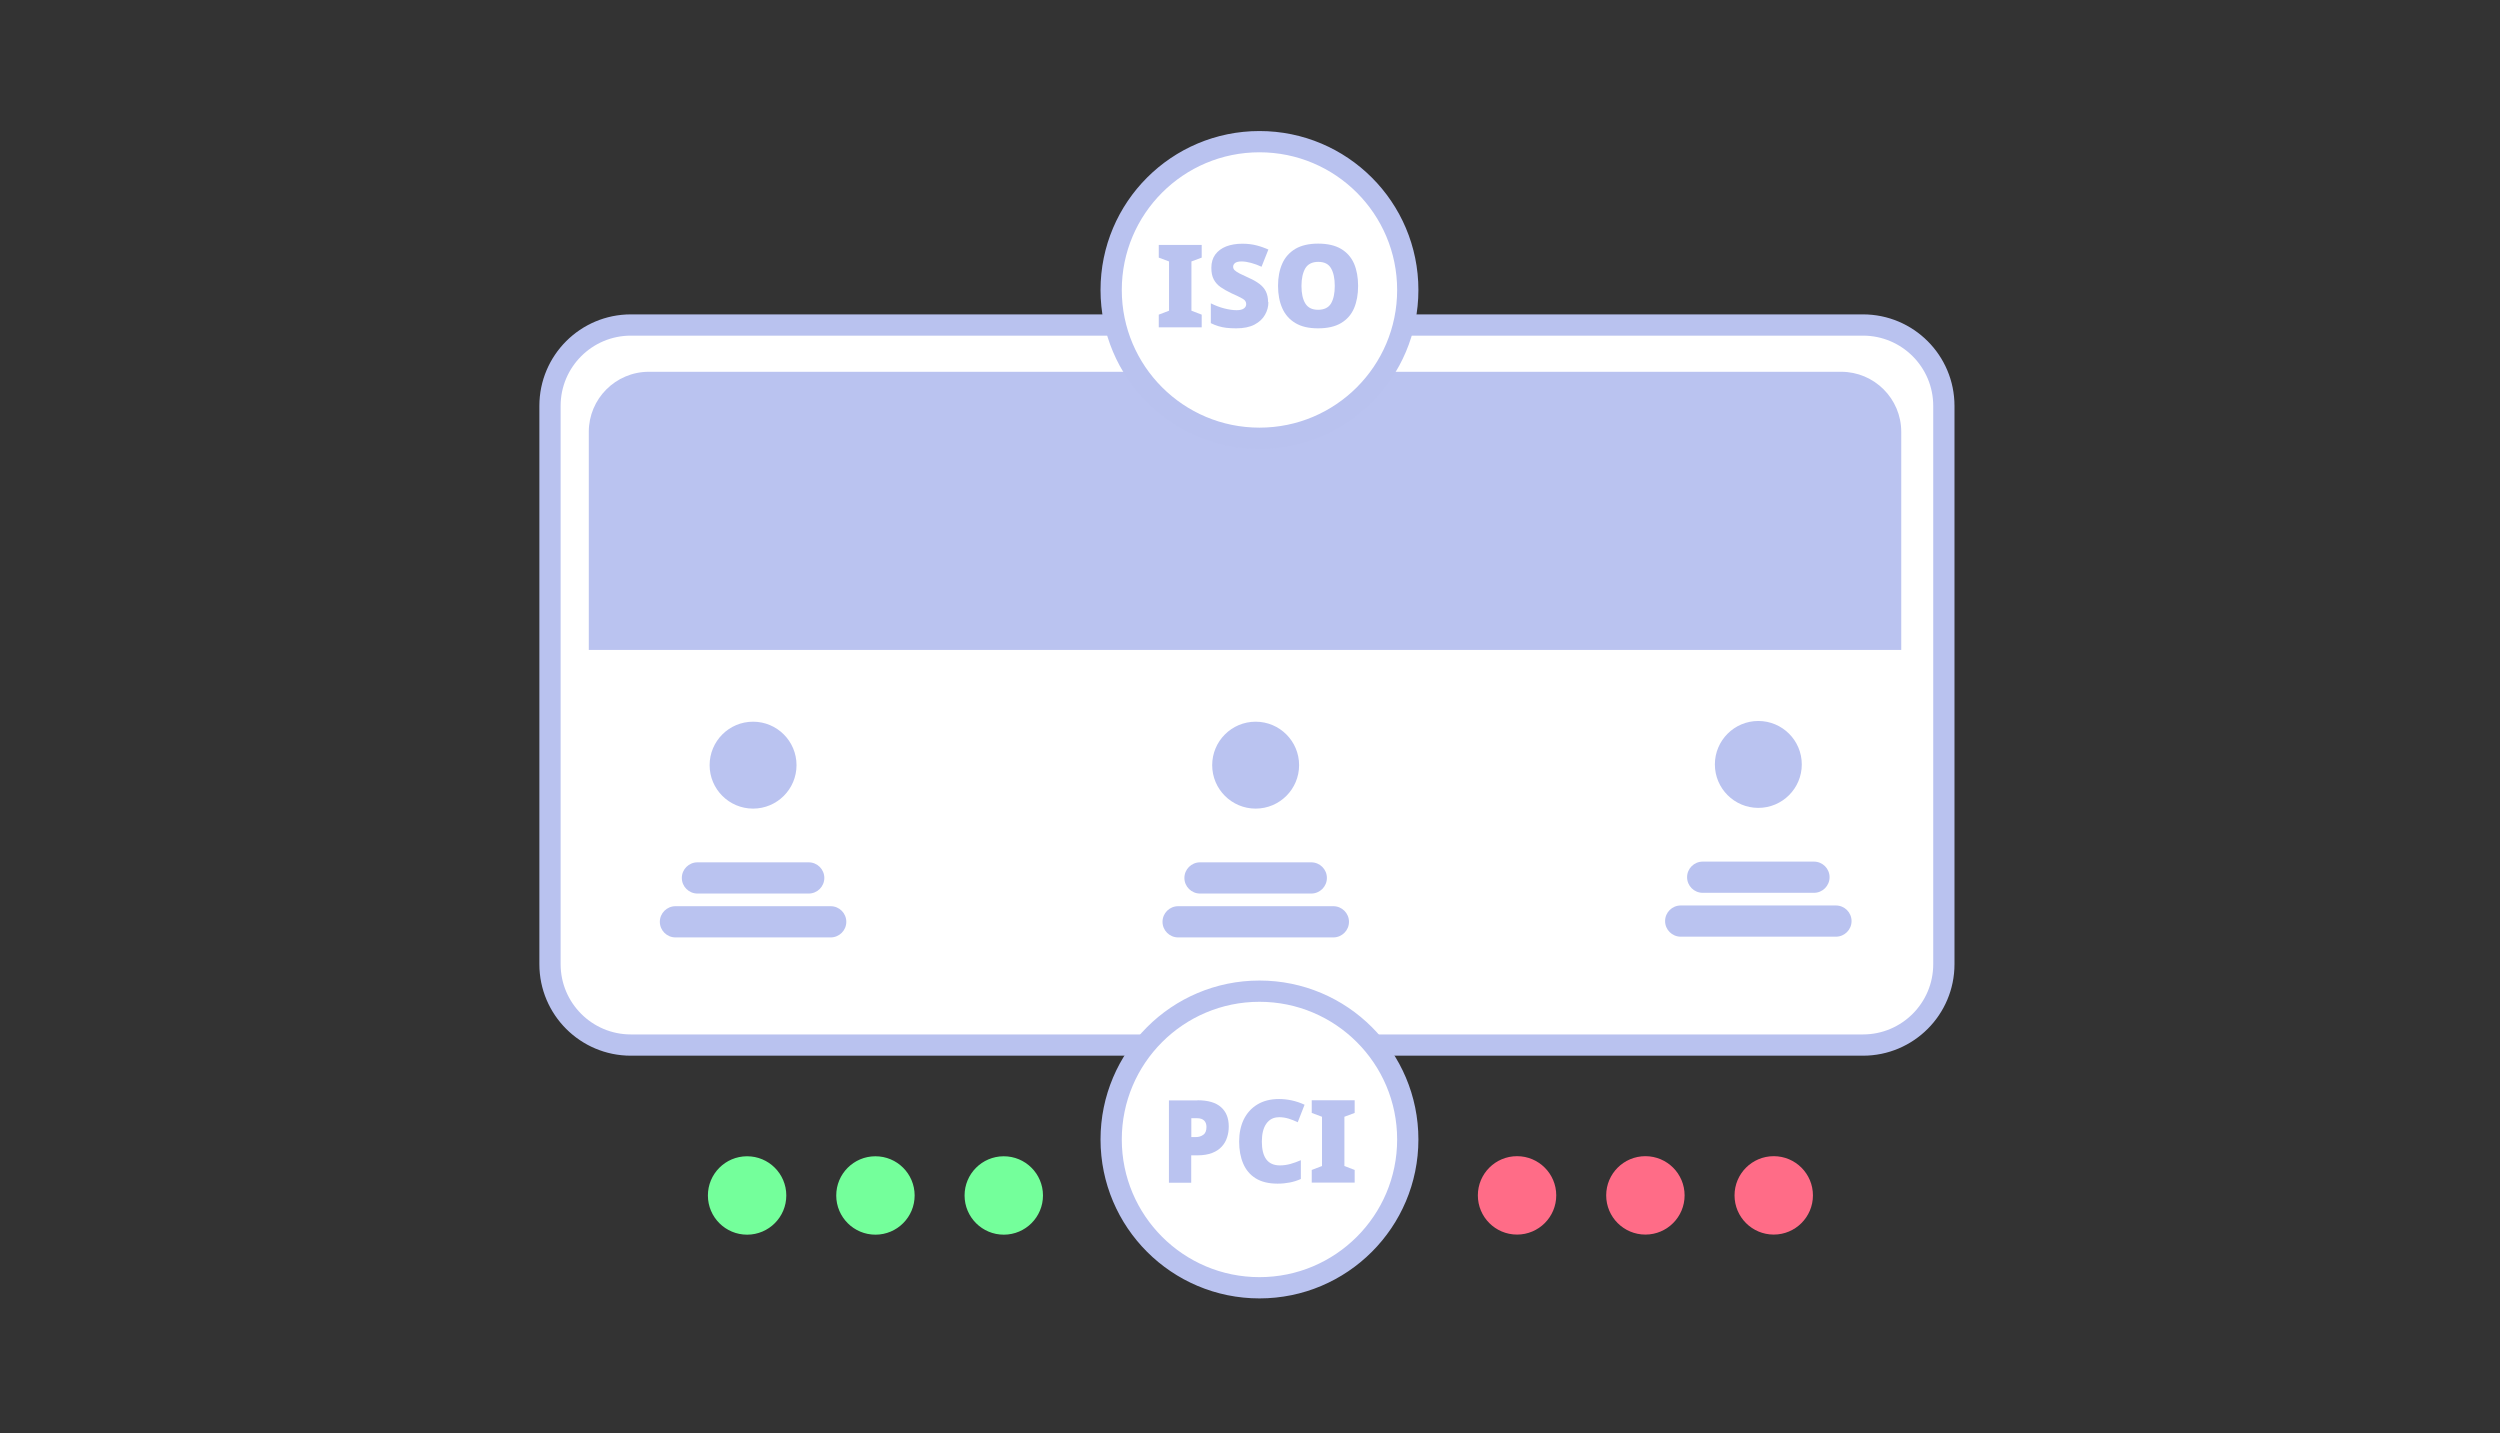 <?xml version="1.0" encoding="UTF-8"?>
<svg xmlns="http://www.w3.org/2000/svg" width="300" height="172" viewBox="0 0 300 172" fill="none">
  <rect x="0" y="0" width="300" height="172" fill="#333333" stroke="none"/>
  <path d="M120.442 138.753C117.844 138.759 115.743 140.87 115.749 143.468C115.756 146.066 117.867 148.168 120.465 148.161C123.063 148.155 125.164 146.043 125.158 143.445C125.152 140.847 123.04 138.746 120.442 138.753Z" fill="#74FF9B"></path>
  <path d="M105.041 138.753C102.443 138.759 100.342 140.87 100.349 143.468C100.355 146.066 102.466 148.168 105.064 148.161C107.662 148.155 109.763 146.043 109.757 143.445C109.751 140.847 107.639 138.746 105.041 138.753Z" fill="#74FF9B"></path>
  <path d="M89.64 138.753C87.042 138.759 84.941 140.87 84.948 143.468C84.954 146.066 87.065 148.168 89.663 148.161C92.261 148.155 94.362 146.043 94.356 143.445C94.35 140.847 92.239 138.746 89.64 138.753Z" fill="#74FF9B"></path>
  <path d="M182.046 148.15C184.644 148.15 186.75 146.043 186.75 143.445C186.75 140.847 184.644 138.741 182.046 138.741C179.448 138.741 177.342 140.847 177.342 143.445C177.342 146.043 179.448 148.15 182.046 148.15Z" fill="#FF6C87"></path>
  <path d="M197.447 148.15C200.046 148.15 202.152 146.043 202.152 143.445C202.152 140.847 200.046 138.741 197.447 138.741C194.849 138.741 192.743 140.847 192.743 143.445C192.743 146.043 194.849 148.15 197.447 148.15Z" fill="#FF6C87"></path>
  <path d="M212.848 148.15C215.446 148.15 217.553 146.043 217.553 143.445C217.553 140.847 215.446 138.741 212.848 138.741C210.25 138.741 208.144 140.847 208.144 143.445C208.144 146.043 210.25 148.15 212.848 148.15Z" fill="#FF6C87"></path>
  <path d="M223.556 39.001H75.707C70.346 39.001 66 43.347 66 48.708V115.701C66 121.062 70.346 125.408 75.707 125.408H223.556C228.917 125.408 233.263 121.062 233.263 115.701V48.708C233.263 43.347 228.917 39.001 223.556 39.001Z" fill="white" stroke="#B9C2EF" stroke-width="2.551" stroke-miterlimit="10"></path>
  <path d="M77.861 44.614H220.943C224.913 44.614 228.149 47.837 228.149 51.82V77.992H70.655V51.82C70.655 47.85 73.879 44.614 77.861 44.614Z" fill="#BAC3F0"></path>
  <path d="M90.368 97.033C93.248 97.033 95.583 94.698 95.583 91.819C95.583 88.939 93.248 86.604 90.368 86.604C87.488 86.604 85.154 88.939 85.154 91.819C85.154 94.698 87.488 97.033 90.368 97.033Z" fill="#BAC3F0"></path>
  <path d="M97.04 103.48H83.699C82.661 103.48 81.819 104.318 81.819 105.353C81.819 106.387 82.661 107.226 83.699 107.226H97.04C98.078 107.226 98.919 106.387 98.919 105.353C98.919 104.318 98.078 103.48 97.04 103.48Z" fill="#BAC3F0"></path>
  <path d="M99.678 108.744H81.06C80.022 108.744 79.181 109.583 79.181 110.617C79.181 111.651 80.022 112.49 81.06 112.49H99.678C100.716 112.49 101.557 111.651 101.557 110.617C101.557 109.583 100.716 108.744 99.678 108.744Z" fill="#BAC3F0"></path>
  <path d="M150.677 97.033C153.557 97.033 155.892 94.698 155.892 91.819C155.892 88.939 153.557 86.604 150.677 86.604C147.798 86.604 145.463 88.939 145.463 91.819C145.463 94.698 147.798 97.033 150.677 97.033Z" fill="#BAC3F0"></path>
  <path d="M157.349 103.48H144.008C142.97 103.48 142.128 104.318 142.128 105.353C142.128 106.387 142.97 107.226 144.008 107.226H157.349C158.387 107.226 159.228 106.387 159.228 105.353C159.228 104.318 158.387 103.48 157.349 103.48Z" fill="#BAC3F0"></path>
  <path d="M159.999 108.744H141.381C140.343 108.744 139.502 109.583 139.502 110.617C139.502 111.651 140.343 112.49 141.381 112.49H159.999C161.037 112.49 161.878 111.651 161.878 110.617C161.878 109.583 161.037 108.744 159.999 108.744Z" fill="#BAC3F0"></path>
  <path d="M210.999 96.946C213.879 96.946 216.214 94.611 216.214 91.731C216.214 88.851 213.879 86.517 210.999 86.517C208.119 86.517 205.785 88.851 205.785 91.731C205.785 94.611 208.119 96.946 210.999 96.946Z" fill="#BAC3F0"></path>
  <path d="M217.67 103.393H204.329C203.291 103.393 202.45 104.231 202.45 105.266C202.45 106.3 203.291 107.139 204.329 107.139H217.67C218.708 107.139 219.549 106.3 219.549 105.266C219.549 104.231 218.708 103.393 217.67 103.393Z" fill="#BAC3F0"></path>
  <path d="M220.308 108.657H201.69C200.652 108.657 199.811 109.495 199.811 110.53C199.811 111.564 200.652 112.403 201.69 112.403H220.308C221.346 112.403 222.187 111.564 222.187 110.53C222.187 109.495 221.346 108.657 220.308 108.657Z" fill="#BAC3F0"></path>
  <path d="M151.136 52.593C160.965 52.593 168.933 44.625 168.933 34.797C168.933 24.968 160.965 17 151.136 17C141.307 17 133.339 24.968 133.339 34.797C133.339 44.625 141.307 52.593 151.136 52.593Z" fill="white" stroke="#B9C2EF" stroke-width="2.551" stroke-miterlimit="10"></path>
  <path d="M144.204 39.277H139.052V37.758L140.284 37.285V31.374L139.052 30.914V29.395H144.204V30.914L142.972 31.374V37.285L144.204 37.758V39.277Z" fill="#BAC3F0"></path>
  <path d="M152.207 36.265C152.207 36.8 152.07 37.31 151.796 37.783C151.522 38.269 151.099 38.654 150.539 38.953C149.967 39.252 149.232 39.401 148.336 39.401C147.888 39.401 147.49 39.376 147.154 39.339C146.818 39.302 146.507 39.227 146.208 39.14C145.91 39.053 145.611 38.928 145.3 38.779V36.402C145.835 36.663 146.37 36.875 146.918 37.012C147.465 37.149 147.951 37.223 148.399 37.223C148.797 37.223 149.083 37.149 149.27 37.012C149.456 36.875 149.544 36.701 149.544 36.489C149.544 36.228 149.407 36.016 149.133 35.854C148.859 35.693 148.399 35.469 147.752 35.182C147.266 34.946 146.843 34.709 146.482 34.461C146.121 34.212 145.847 33.901 145.648 33.527C145.449 33.154 145.362 32.693 145.362 32.133C145.362 31.498 145.524 30.963 145.835 30.54C146.146 30.117 146.582 29.794 147.142 29.57C147.702 29.358 148.349 29.246 149.083 29.246C149.73 29.246 150.315 29.321 150.825 29.457C151.348 29.594 151.809 29.769 152.207 29.943L151.385 32.009C150.962 31.81 150.539 31.66 150.129 31.548C149.718 31.436 149.332 31.374 148.984 31.374C148.635 31.374 148.386 31.436 148.224 31.548C148.063 31.673 147.976 31.822 147.976 32.009C147.976 32.171 148.038 32.307 148.15 32.419C148.274 32.544 148.473 32.668 148.747 32.818C149.033 32.955 149.419 33.141 149.905 33.365C150.39 33.577 150.788 33.813 151.124 34.062C151.46 34.311 151.722 34.61 151.896 34.958C152.07 35.307 152.17 35.73 152.17 36.253L152.207 36.265Z" fill="#BAC3F0"></path>
  <path d="M162.972 34.311C162.972 35.332 162.81 36.228 162.487 36.987C162.163 37.746 161.64 38.343 160.931 38.767C160.222 39.19 159.301 39.401 158.168 39.401C157.036 39.401 156.152 39.19 155.443 38.767C154.733 38.343 154.211 37.746 153.875 36.987C153.538 36.228 153.364 35.332 153.364 34.299C153.364 33.266 153.538 32.382 153.875 31.623C154.211 30.864 154.746 30.279 155.455 29.856C156.164 29.445 157.073 29.234 158.181 29.234C159.288 29.234 160.222 29.445 160.931 29.868C161.64 30.291 162.151 30.876 162.487 31.636C162.81 32.395 162.972 33.291 162.972 34.311ZM156.177 34.311C156.177 35.207 156.326 35.904 156.637 36.414C156.948 36.925 157.459 37.174 158.168 37.174C158.877 37.174 159.425 36.925 159.724 36.414C160.022 35.904 160.172 35.207 160.172 34.311C160.172 33.415 160.022 32.706 159.724 32.196C159.425 31.673 158.915 31.424 158.193 31.424C157.471 31.424 156.948 31.685 156.637 32.196C156.339 32.718 156.177 33.415 156.177 34.311Z" fill="#BAC3F0"></path>
  <path d="M151.136 154.533C160.965 154.533 168.933 146.565 168.933 136.736C168.933 126.908 160.965 118.94 151.136 118.94C141.307 118.94 133.339 126.908 133.339 136.736C133.339 146.565 141.307 154.533 151.136 154.533Z" fill="white" stroke="#B9C2EF" stroke-width="2.551" stroke-miterlimit="10"></path>
  <path d="M143.705 132.032C144.962 132.032 145.896 132.306 146.518 132.854C147.14 133.401 147.451 134.173 147.451 135.181C147.451 135.629 147.389 136.064 147.252 136.475C147.128 136.886 146.916 137.259 146.618 137.583C146.331 137.906 145.945 138.168 145.46 138.354C144.975 138.541 144.39 138.641 143.693 138.641H142.946V141.926H140.271V132.045H143.693L143.705 132.032ZM143.656 134.185H142.959V136.45H143.481C143.83 136.45 144.141 136.363 144.39 136.176C144.651 136.002 144.776 135.679 144.776 135.231C144.776 134.92 144.689 134.658 144.502 134.471C144.315 134.285 144.029 134.185 143.643 134.185H143.656Z" fill="#BAC3F0"></path>
  <path d="M153.438 134.073C152.816 134.073 152.318 134.335 151.957 134.845C151.596 135.355 151.422 136.077 151.422 136.998C151.422 137.919 151.596 138.641 151.957 139.126C152.318 139.611 152.866 139.848 153.588 139.848C154.023 139.848 154.446 139.785 154.857 139.673C155.268 139.549 155.679 139.412 156.102 139.225V141.478C155.666 141.677 155.218 141.814 154.77 141.901C154.322 141.988 153.824 142.038 153.314 142.038C152.244 142.038 151.372 141.826 150.688 141.403C150.004 140.98 149.506 140.383 149.182 139.624C148.859 138.865 148.697 137.981 148.697 136.985C148.697 135.99 148.883 135.106 149.244 134.347C149.618 133.588 150.153 132.978 150.875 132.542C151.584 132.107 152.455 131.883 153.488 131.883C153.961 131.883 154.471 131.933 154.994 132.045C155.517 132.157 156.039 132.331 156.55 132.567L155.728 134.671C155.367 134.496 155.006 134.347 154.633 134.235C154.26 134.123 153.874 134.061 153.451 134.061L153.438 134.073Z" fill="#BAC3F0"></path>
  <path d="M162.56 141.914H157.408V140.395L158.64 139.922V134.011L157.408 133.551V132.032H162.56V133.551L161.328 134.011V139.922L162.56 140.395V141.914Z" fill="#BAC3F0"></path>
</svg>
